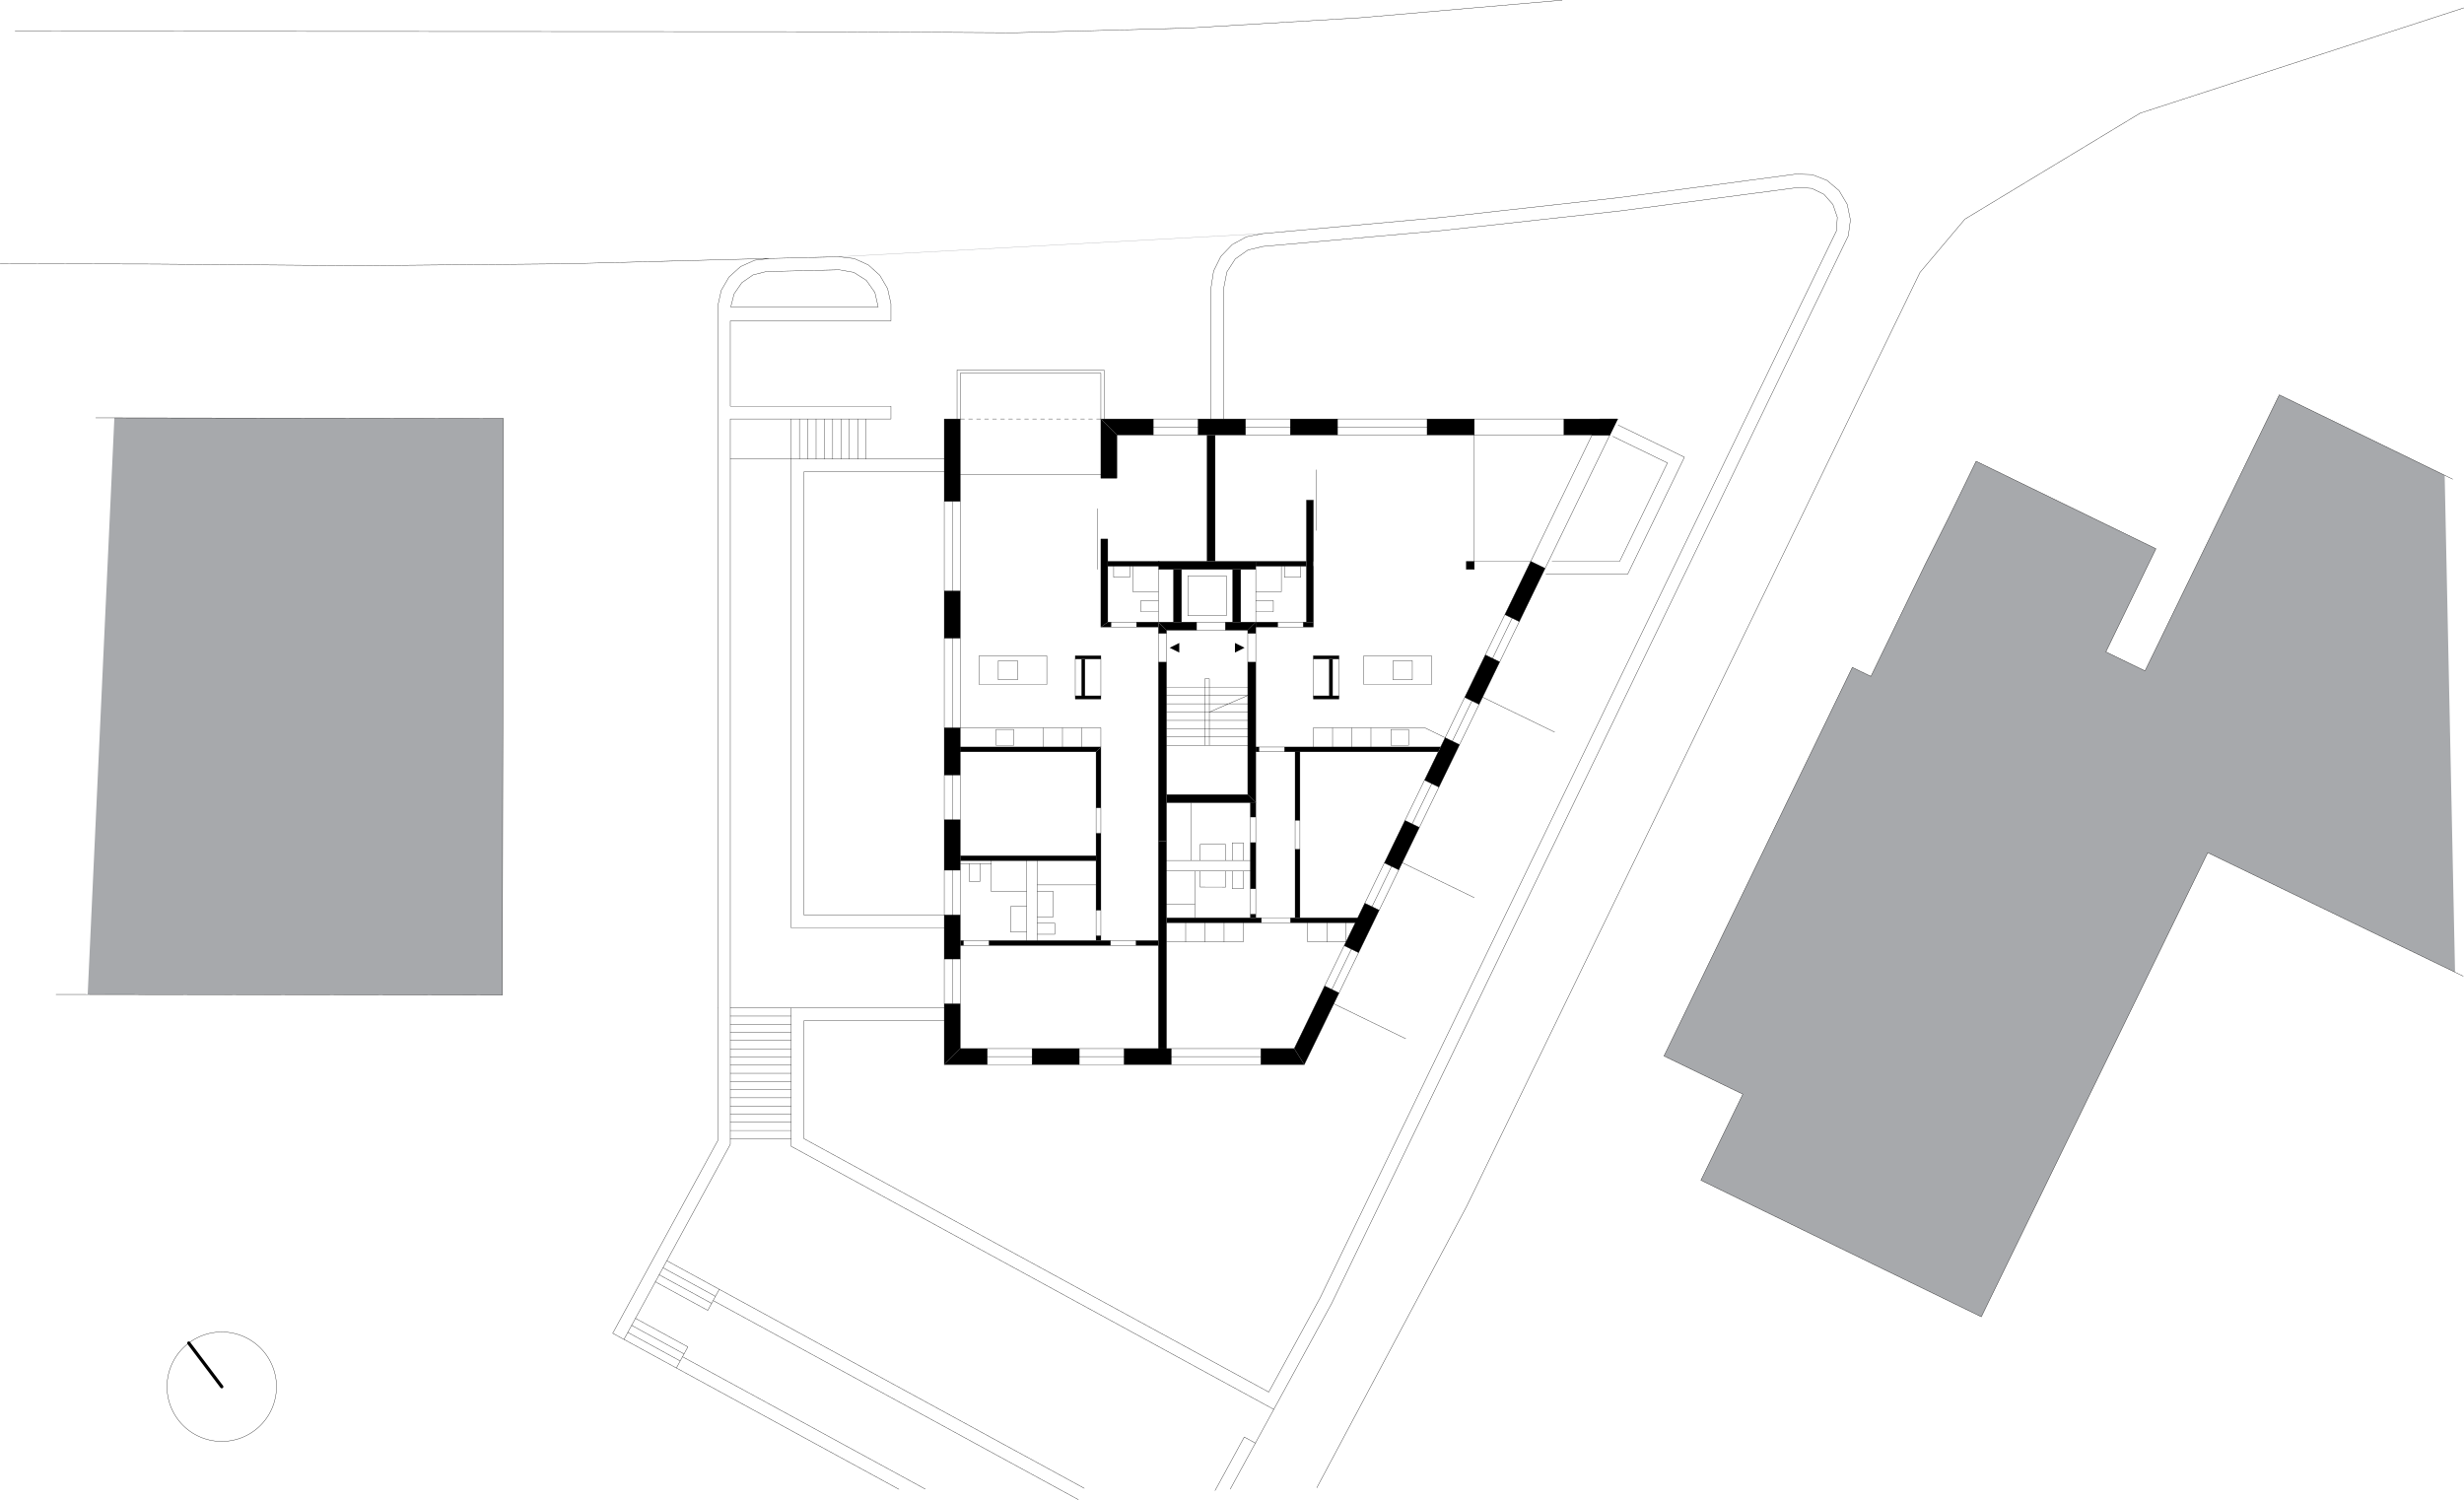 <svg xmlns="http://www.w3.org/2000/svg" viewBox="0 0 760.114 462.698"><defs><style>.b{fill:none;stroke-linecap:round;stroke-linejoin:round;stroke:#000;stroke-width:.1px}.c,.d{fill-rule:evenodd}.d{fill:#a7a9ac}</style></defs><path stroke="#000" fill="none" stroke-linecap="round" stroke-linejoin="round" d="M68.409 427.806l-10.178-13.467"/><path class="b" d="M85.29 427.806a16.881 16.881 0 1 0-16.881 16.881 16.881 16.881 0 0 0 16.881-16.881"/><path class="c" d="M387.382 283.168h1.731v1.481h-1.731v-1.481M398.096 284.649v-1.481h20.733v1.481h-20.733M385.728 284.649v-1.481h1.654v1.481h-1.654M385.728 283.168v1.481h-25.885v-1.481h25.885"/><path class="b" d="M398.096 283.661v-.493M398.096 284.649v-.988M389.113 283.661v-.493M389.113 284.649v-.988M359.843 284.649h29.269M398.096 284.649h20.733M418.829 284.649v-1.481M418.829 283.168h-17.82M399.527 283.168h-1.431M389.113 283.168h-1.731M385.728 283.168h-25.885M389.113 284.649h8.983M398.096 283.168h-8.983"/><path class="c" d="M452.341 175.653v-2.468h2.468v2.468h-2.468"/><path class="b" d="M452.341 175.653v-2.468M452.341 173.185h2.468M454.809 173.185v2.468M454.809 175.653h-2.468"/><path class="c" d="M380.968 198.358l2.962 1.48-2.962 1.481V198.358M363.791 198.358V201.319l-2.961-1.481 2.961-1.48"/><path class="d" d="M537.643 337.566l-24.324-11.784 17.307-35.713 22.891-47.235 17.909-36.947 5.724 2.776 9.495-19.575 7.273-15 7.217-14.389 8.473-17.405 55.47 26.989-15.446 31.828 12.076 5.859 15.468-31.797 25.957-53.362 21.517 10.463 29.498 14.354 3.201 153.307-76.291-36.882-69.846 143.197-22.103-10.765.003-.005-1.776-.86-.001.001-62.625-30.502 12.933-26.553"/><path class="b" d="M537.643 337.566l-12.932 26.554M513.319 325.782l24.324 11.783M530.626 290.069l-17.307 35.713M553.517 242.834l-22.891 47.235M571.426 205.887l-17.909 36.947M577.15 208.663l-5.724-2.776M586.645 189.088l-9.495 19.575M593.918 174.088l-7.273 15M601.135 159.699l-7.216 14.389M609.608 142.294l-8.474 17.406M665.078 169.283l-55.47-26.989M649.632 201.111l15.446-31.828M661.708 206.97l-12.075-5.859M677.176 175.173l-15.468 31.798M703.133 121.811l-25.957 53.362M724.65 132.274l-21.517-10.463M756.609 147.825l-31.959-15.551M681.058 263.053l78.833 38.111M611.212 406.25l69.847-143.197M589.109 395.485l22.102 10.764M589.112 395.48l-.002.005M587.336 394.62l1.776.86M587.335 394.621l.001-.001M524.71 364.119l62.625 30.502"/><path class="d" d="M154.978 306.974l-127.927-.211 8.232-177.874 119.989.198-.294 177.887"/><path class="b" d="M154.978 306.974l-137.693-.185M29.54 128.902l125.732.185M155.272 129.087l-.294 177.888"/><path class="c" d="M403.032 174.666h-15.647v-1.481h15.647v1.481"/><path class="b" d="M387.385 174.666h15.647M403.032 173.185h-15.647"/><path class="c" d="M341.728 174.666v-1.481h15.88v1.481h-15.88"/><path class="b" d="M341.728 174.666h15.879M357.608 173.185h-15.879"/><path class="c" d="M384.917 194.409h-6.91v-2.468h9.378l-2.468 2.468M369.122 194.409h-9.279l-2.468-2.468h11.747v2.468"/><path class="b" d="M378.007 191.941v2.468M369.122 191.941v2.468M387.385 191.941h-4.64M380.277 191.941h-2.27M369.122 191.941h-4.64M362.015 191.941h-4.639M359.843 194.409h9.279M378.007 194.409h6.91M378.007 191.941h-8.884M369.122 194.409h8.884"/><path class="c" d="M380.277 175.653h2.468v16.288h-2.468v-16.288"/><path class="b" d="M380.277 175.653v16.288M382.745 191.941v-16.288"/><path class="c" d="M362.015 175.653h2.467v16.288h-2.467v-16.288"/><path class="b" d="M362.015 175.653v16.288M364.482 191.941v-16.288"/><path class="c" d="M339.606 230.453l-1.481 1.481h-41.901v-1.481h43.382"/><path class="b" d="M339.606 230.453h-43.382M296.224 230.453v1.481M296.224 231.934h41.901"/><path class="c" d="M359.843 247.618v-2.468h25.074l2.468 2.468h-27.542"/><path class="b" d="M359.843 247.618h27.542M384.917 245.15h-25.074M316.703 265.498v24.679M319.961 265.498v24.679M385.729 265.458h-26.083M359.744 268.728h25.984M368.629 268.728v14.44M368.629 278.967h-8.885M367.543 247.618v17.84M338.618 175.665v-18.757M406.141 163.676v-18.756M296.224 129.255v-14.117M296.224 115.139h43.382M339.606 115.139v14.117M295.237 129.255v-15.104M295.237 114.152h45.356M340.593 114.152v15.104M339.606 146.297h-43.382M339.606 129.255h-1.33M337.042 129.255h-1.234M334.574 129.255h-1.234M332.106 129.255h-1.234M329.638 129.255H328.404M327.17 129.255h-1.234M324.702 129.255h-1.234M322.234 129.255h-1.234M319.766 129.255h-1.234M317.298 129.255h-1.234M314.83 129.255h-1.234M312.362 129.255h-1.234M309.894 129.255h-1.234M307.426 129.255h-1.234M304.958 129.255h-1.234M302.491 129.255h-1.234M300.023 129.255h-1.234M297.555 129.255h-1.33M454.809 134.191v38.993M454.809 173.185h17.402M454.809 129.255h27.64M454.809 134.191h27.64M472.211 173.185l18.926-38.993M476.652 175.34l22.368-46.084M357.375 175.653v16.288M349.478 174.666v7.897M349.478 182.563h7.897M357.375 185.277h-5.428M351.947 185.277v3.455M351.947 188.732h5.428M348.49 174.666v3.455M348.49 178.12h-4.936M343.554 178.12v-3.455M387.385 175.653v16.288M395.282 174.666v7.897M395.282 182.563h-7.897M387.385 185.277h5.428M392.813 185.277v3.455M392.813 188.732h-5.428M396.269 174.666v3.455M396.269 178.12h4.936M401.205 178.12v-3.455M366.457 189.967v-12.34M366.457 177.627h11.846M378.303 177.627v12.34M378.303 189.967h-11.846M293.756 154.687v154.986M304.561 325.962h84.403M410.852 305.255l55.605-114.563M440.248 131.723h-84.481M319.961 284.776h5.428M325.389 284.776v3.455M325.389 288.232h-5.428M319.96 282.872h4.936M324.897 282.872v-7.897M324.897 274.974h-4.936M338.125 273h-18.164M316.703 287.543h-4.936M311.767 287.543v-7.897M311.767 279.645h4.936M305.825 265.498v9.575M305.825 275.073h10.878M302.395 266.435v5.428M302.395 271.863h-3.455M298.939 271.863v-5.428M296.224 266.435h9.601M380.13 265.457v-5.428M380.13 260.029h3.455M383.585 260.029v5.428M378.106 265.458v-4.936M378.106 260.521h-7.897M370.209 260.521v4.936M380.129 268.728l-.001 5.428M380.128 274.156l3.455.001M383.583 274.157l.001-5.428M378.106 268.727l-.001 4.936M378.105 273.663l-7.897-.002M370.208 273.662l.001-4.936M383.535 284.649v5.923M383.535 290.572h-23.692M365.766 290.572v-5.923M371.689 284.649v5.923M377.612 290.572v-5.923M403.389 284.649v5.923M403.389 290.572h11.846M415.235 290.572v-5.923M409.312 284.649v5.923M413.052 214.658v-11.365M405.154 203.293v11.365M331.709 214.658v-11.365M339.606 214.658v-11.365M302.057 211.191v-8.885M302.057 202.306h20.866M322.923 202.306v8.885M322.923 211.191h-20.866M307.968 209.741v-5.923M307.968 203.818h5.923M313.891 203.818v5.923M313.891 209.741h-5.923M441.596 211.191v-8.885M441.596 202.306h-20.866M420.73 202.306v8.885M420.73 211.191h20.866M435.685 209.741v-5.923M435.685 203.818h-5.923M429.762 203.818v5.923M429.762 209.741h5.923M405.154 230.453v-5.923M405.154 224.53h34.372M439.526 224.53l6.284 3.05M422.923 224.53v5.923M417 224.53v5.923M411.077 224.53v5.923M339.606 230.453v-5.923M339.606 224.53h-43.382M321.837 230.453v-5.923M327.76 224.53v5.923M333.683 230.453v-5.923M307.276 225.023h5.429M312.706 225.023v4.936M312.706 229.959h-5.429M307.276 229.959v-4.936M429.093 225.023h5.429M434.523 225.023v4.936M434.523 229.959h-5.429M429.093 229.959v-4.936M359.843 211.98h25.074M359.843 214.547h25.074M359.843 217.114h25.074M359.843 219.681h25.074M359.843 222.247h25.074M359.843 224.814h25.074M359.843 227.381h25.074M359.843 229.947h25.074M371.689 229.947v-20.533M371.689 209.414h1.382M373.071 209.414v20.533M373.071 219.681l11.846-5.133M221.464 310.943v10.875M221.464 321.817v29.992M221.464 351.809l-32.446 59.517M189.019 411.326l3.467 1.89M192.485 413.216l32.806-60.177M225.291 353.039v-42.096M225.43 94.704h45.476M270.907 94.704l-1.013-4.475M269.893 90.23l-2.644-3.749M267.249 86.48l-3.875-2.457M263.375 84.024l-4.52-.792M258.855 83.231l-22.499.55M236.357 83.782l-4.06 1.033M232.296 84.814l-3.443 2.388M228.854 87.202l-2.389 3.442M226.465 90.644l-1.034 4.06M291.289 141.607h-65.997M244.047 129.255v156.973M244.047 286.228h47.241M291.289 282.279h-43.292M247.996 282.279v-136.723M247.996 145.556h43.292M246.614 141.607v-12.352M249.181 129.255v12.352M251.747 141.607v-12.352M254.314 129.255v12.352M256.881 141.607v-12.352M259.448 129.255v12.352M262.014 129.255v12.352M264.581 141.607v-12.352M267.147 129.255v12.352M442.523 327.436l7.982-16.493M476.879 177.134h25.238M502.117 177.134l17.514-36.085M519.631 141.049l-20.426-9.914M478.796 173.185h20.849M499.644 173.185l14.742-30.372M514.386 142.812l-16.874-8.19"/><path stroke="#a7a9ac" stroke-width=".1" fill="none" stroke-linecap="round" stroke-linejoin="round" d="M258.775 79.215l130.671-7.133"/><path class="b" d="M291.289 310.943h-47.241M244.047 310.943v42.685M244.047 353.628l148.926 81.187M442.523 327.436l-35.272 72.938M407.252 400.373l-15.855 29.084M391.397 429.458l-143.401-78.175M247.996 351.283v-36.392M247.996 314.891h43.292M387.303 445.216l-3.467-1.89M383.837 443.326l-9.002 16.512M334.483 459.145l-112.597-61.382M221.886 397.763l-1.89 3.467M219.996 401.23L332.659 462.648M285.433 459.389l-74.887-40.825M210.546 418.565l-1.89 3.467M208.656 422.031l68.633 37.416M244.047 310.943h-18.756M244.047 313.463h-18.756M244.047 315.985h-18.756M244.047 318.506h-18.756M244.047 321.028h-18.756M244.047 323.548h-18.756M244.047 326.07h-18.756M244.047 328.591h-18.756M244.047 331.113h-18.756M244.047 333.634h-18.756M244.047 336.155h-18.756M244.047 338.676h-18.756M244.047 341.198h-18.756M244.047 343.719h-18.756M244.047 346.24h-18.756M244.047 348.761h-18.756M244.047 351.283h-18.756M221.886 397.763l-16.17-8.815M204.534 391.114l16.171 8.815M219.996 401.23l-1.654 3.033M218.342 404.263l-16.17-8.815M203.353 393.281l16.171 8.815M208.656 422.031l-16.171-8.815M193.667 411.049l16.171 8.815M210.546 418.565l1.654-3.033M212.2 415.531l-16.171-8.816M194.848 408.882l16.17 8.816M225.291 310.943V129.255M225.291 129.255h49.556M274.847 129.255v-3.949M274.847 125.307h-49.556M225.291 125.307V99.003M225.291 99.003h49.556M274.847 99.003v-5.291M274.847 93.712l-1.034-4.66M273.814 89.052L271.411 84.928M271.411 84.928l-3.544-3.197M267.867 81.731l-4.35-1.967M263.517 79.764l-4.742-.549M258.775 79.215l-21.239.523M237.536 79.738l-4.74.549M232.796 80.287l-4.348 1.965M228.447 82.253l-3.544 3.196M224.903 85.448l-2.403 4.123M222.5 89.571l-1.035 4.658M221.464 94.23v216.713M411.452 309.671l22.202 10.776M432.577 266.146l22.203 10.777M457.363 215.081l22.202 10.777M450.506 310.943L566.539 71.191M566.539 71.191l.248-4.162M566.788 67.029l-1.355-3.942M565.432 63.087l-2.756-3.129M562.677 59.958l-3.74-1.843M558.937 58.115l-4.16-.28M554.777 57.835l-54.923 7.228M499.854 65.063l-55.064 6.065M444.791 71.129l-55.179 4.898M389.611 76.027l-4.648 1.102M384.963 77.129l-3.901 2.757M381.062 79.886l-2.591 4.013M378.47 83.899l-.908 4.69M377.563 88.589v40.667M491.936 234.432l78.241-161.692M570.177 72.74l.654-4.876M570.831 67.864l-.982-4.821M569.849 63.044l-2.509-4.232M567.34 58.812l-3.757-3.175M563.583 55.637l-4.591-1.767M558.992 53.87l-4.917-.164M554.075 53.706l-54.745 7.27M499.331 60.977l-54.885 6.126M444.446 67.103l-55 4.979M389.446 72.082l-4.938.973M384.509 73.055l-4.416 2.415M380.093 75.47l-3.484 3.632M376.609 79.102l-2.228 4.513M374.381 83.615l-.767 4.974M373.614 88.589v40.667M760.064 2.427l-99.848 32.481M660.216 34.908l-54.057 32.681M606.159 67.589l-13.871 16.472M592.288 84.061l-38.212 78.725M4.646 9.641l254.651.137M259.297 9.778l53.529.332M312.826 10.11l53.511-1.439M366.337 8.671l53.434-3.208M419.771 5.463L481.895.05M554.075 162.786L452.457 372.141M452.457 372.141l-46.241 86.844M491.936 234.432L410.765 402.179M410.765 402.179l-31.253 57.233M.05 81.356l47.522.112M47.572 81.467l63.328.501M110.9 81.968l63.328-.577M174.228 81.392l63.308-1.653"/><path class="c" d="M291.289 328.43v-18.757h4.935v13.821l-4.935 4.936M291.289 295.853v-13.574h4.935v13.574h-4.935M291.289 268.459v-15.548h4.935v15.548h-4.935M291.289 239.091V224.53h4.935v14.561h-4.935M291.289 196.889v-14.561h4.935v14.561h-4.935M291.289 154.687v-25.432h4.935v25.432h-4.935"/><path class="b" d="M294.25 268.459h1.974M291.289 268.459h2.468M293.756 268.459h.493M294.25 282.279h1.974M291.289 282.279h2.468M293.756 282.279h.493M294.25 295.853h1.974M291.289 295.853h2.468M293.756 295.853h.493M294.25 309.673h1.974M291.289 309.673h2.468M293.756 309.673h.493M294.25 239.091h1.974M291.289 239.091h2.468M293.756 239.091h.493M294.25 252.911h1.974M291.289 252.911h2.468M293.756 252.911h.493M294.25 154.687h1.974M291.289 154.687h2.468M293.756 154.687h.493M294.25 182.328h1.974M291.289 182.328h2.468M293.756 182.328h.493M294.25 196.889h1.974M291.289 196.889h2.468M293.756 196.889h.493M294.25 224.53h1.974M291.289 224.53h2.468M293.756 224.53h.493M291.289 129.255v25.432M291.289 182.328v14.561M291.289 224.53v14.561M291.289 252.911v15.548M291.289 282.279v13.574M291.289 309.673v18.757M296.224 323.494v-13.821M296.224 295.853v-4.195M296.224 290.177v-7.897M296.224 268.459v-2.961M296.224 264.017v-11.106M296.224 239.091v-14.561M296.224 196.889v-14.561M296.224 154.687v-25.432M296.224 129.255h-4.936M291.289 282.279v-13.82M296.224 282.279v-13.82M293.756 282.279h.493M293.756 282.279h.493M291.289 282.279h2.468M294.25 282.279h1.974M293.756 268.459h.493M293.756 268.459h.493M291.289 268.459h2.468M294.25 268.459h1.974M291.289 309.673v-13.82M296.224 309.673v-13.82M293.756 309.673h.493M293.756 309.673h.493M291.289 309.673h2.468M294.25 309.673h1.974M293.756 295.853h.493M293.756 295.853h.493M291.289 295.853h2.468M294.25 295.853h1.974M291.289 252.911v-13.82M296.224 252.911v-13.82M293.756 252.911h.493M293.756 252.911h.493M291.289 252.911h2.468M294.25 252.911h1.974M293.756 239.091h.493M293.756 239.091h.493M291.289 239.091h2.468M294.25 239.091h1.974M291.289 182.328v-27.641M296.224 182.328v-27.641M293.756 182.328h.493M293.756 182.328h.493M291.289 182.328h2.468M294.25 182.328h1.974M293.756 154.687h.493M293.756 154.687h.493M291.289 154.687h2.468M294.25 154.687h1.974M291.289 224.53v-27.641M296.224 224.53v-27.641M293.756 224.53h.493M293.756 224.53h.493M291.289 224.53h2.468M294.25 224.53h1.974M293.756 196.889h.493M293.756 196.889h.493M291.289 196.889h2.468M294.25 196.889h1.974"/><path class="c" d="M399.256 323.494l9.376-19.317 4.44 2.155-10.725 22.098-3.091-4.936M414.666 291.744l6.358-13.099 4.44 2.155-6.357 13.099-4.441-2.155M427.059 266.212l6.358-13.1 4.441 2.155-6.359 13.1-4.44-2.155M439.452 240.679l6.358-13.099 4.44 2.155-6.358 13.099-4.44-2.155M458.203 202.047l4.44 2.155-6.358 13.1-4.441-2.155 6.359-13.1M472.211 173.185l4.441 2.155-7.974 16.429-4.441-2.156 7.974-16.428"/><path class="b" d="M410.407 305.039l-1.776-.862M413.072 306.332l-2.22-1.078M410.852 305.255l-.445-.216M416.442 292.606l-1.776-.862M419.107 293.899l-2.22-1.078M416.886 292.822l-.444-.216M459.979 202.909l-1.776-.862M462.643 204.202l-2.22-1.078M460.423 203.125l-.444-.215M466.013 190.476l-1.776-.863M468.678 191.769l-2.22-1.078M466.457 190.692l-.444-.215M422.801 279.507l-1.776-.862M425.464 280.8l-2.22-1.078M423.245 279.722l-.444-.216M428.835 267.074l-1.776-.862M431.499 268.367l-2.22-1.078M429.279 267.289l-.444-.216M435.193 253.974l-1.776-.862M437.858 255.267l-2.22-1.078M435.637 254.19l-.444-.216M441.228 241.541l-1.776-.862M443.892 242.834l-2.22-1.078M441.672 241.757l-.444-.215M447.586 228.442l-1.776-.862M450.25 229.735l-2.22-1.078M448.03 228.657l-.444-.216M453.621 216.009l-1.776-.862M456.285 217.302l-2.22-1.078M454.065 216.224l-.444-.215M402.347 328.43l10.725-22.097M419.107 293.899l6.358-13.099M431.499 268.367l6.358-13.099M443.892 242.834l6.358-13.099M456.285 217.302l6.358-13.099M468.678 191.769l7.974-16.429M476.652 175.34l-4.44-2.155M472.211 173.185l-7.974 16.429M458.203 202.047l-6.358 13.099M445.81 227.58l-1.394 2.873M443.697 231.934l-4.245 8.745M433.417 253.112l-6.358 13.099M421.024 278.645l-6.358 13.099M408.632 304.177l-9.376 19.317M419.107 293.899l-6.035 12.433M414.666 291.744l-6.035 12.433M416.886 292.822l-.444-.216M416.886 292.822l-.444-.216M419.107 293.899l-2.22-1.078M416.442 292.606l-1.776-.862M410.852 305.255l-.445-.216M410.852 305.255l-.445-.216M413.072 306.332l-2.22-1.078M410.407 305.039l-1.776-.862M468.678 191.769l-6.035 12.433M464.237 189.613l-6.034 12.434M466.457 190.692l-.444-.215M466.457 190.692l-.444-.215M468.678 191.769l-2.22-1.078M466.013 190.476l-1.776-.863M460.423 203.125l-.444-.215M460.423 203.125l-.444-.215M462.643 204.202l-2.22-1.078M459.979 202.909l-1.776-.862M431.499 268.367l-6.035 12.433M427.059 266.212l-6.035 12.433M429.279 267.289l-.444-.216M429.279 267.289l-.444-.216M431.499 268.367l-2.22-1.078M428.835 267.074l-1.776-.862M423.245 279.722l-.444-.216M423.245 279.722l-.444-.216M425.464 280.8l-2.22-1.078M422.801 279.507l-1.776-.862M443.892 242.834l-6.034 12.433M439.452 240.679l-6.035 12.433M441.672 241.757l-.444-.215M441.672 241.757l-.444-.215M443.892 242.834l-2.22-1.078M441.228 241.541l-1.776-.862M435.637 254.19l-.444-.216M435.637 254.19l-.444-.216M437.858 255.267l-2.22-1.078M435.193 253.974l-1.776-.862M456.285 217.302l-6.035 12.433M451.844 215.147l-6.035 12.433M454.065 216.224l-.444-.215M454.065 216.224l-.444-.215M456.285 217.302l-2.22-1.078M453.621 216.009l-1.776-.862M448.03 228.657l-.444-.216M448.03 228.657l-.444-.216M450.25 229.735l-2.22-1.078M447.586 228.442l-1.776-.862"/><path class="c" d="M339.606 129.255h16.161v4.936h-11.225l-4.936-4.936M369.588 134.191v-4.936h14.638v4.936h-14.638M398.046 129.255h14.562v4.936h-14.562v-4.936M440.248 129.255h14.561v4.936h-14.561v-4.936"/><path class="b" d="M440.248 132.217v1.974M440.248 129.255v2.468M440.248 131.723v.493M412.608 132.217v1.974M412.608 129.255v2.468M412.608 131.723v.493M369.588 132.217v1.974M369.588 129.255v2.468M369.588 131.723v.493M355.767 132.217v1.974M355.767 129.255v2.468M355.767 131.723v.493M398.046 132.217v1.974M398.046 129.255v2.468M398.046 131.723v.493M384.226 132.217v1.974M384.226 129.255v2.468M384.226 131.723v.493M454.809 129.255h-14.561M412.608 129.255h-14.561M384.226 129.255h-14.638M355.767 129.255h-16.161M344.542 134.191h11.225M369.588 134.191h2.792M374.848 134.191h9.378M398.046 134.191h14.561M440.248 134.191h14.561M454.809 134.191v-4.936M412.608 129.255h27.64M412.608 134.191h27.64M412.608 131.723v.493M412.608 131.723v.493M412.608 129.255v2.468M412.608 132.217v1.974M440.248 131.723v.493M440.248 131.723v.493M440.248 129.255v2.468M440.248 132.217v1.974M355.767 129.255h13.821M355.767 134.191h13.821M355.767 131.723v.493M355.767 131.723v.493M355.767 129.255v2.468M355.767 132.217v1.974M369.588 131.723v.493M369.588 131.723v.493M369.588 129.255v2.468M369.588 132.217v1.974M384.226 129.255h13.82M384.226 134.191h13.82M384.226 131.723v.493M384.226 131.723v.493M384.226 129.255v2.468M384.226 132.217v1.974M398.046 131.723v.493M398.046 131.723v.493M398.046 129.255v2.468M398.046 132.217v1.974"/><path class="c" d="M338.125 290.177v-1.481h1.481v1.481h-1.481M338.125 280.799v-23.693h1.481v23.693h-1.481M338.125 231.934l1.481-1.481v18.756h-1.481v-17.275"/><path class="b" d="M339.113 257.106h.493M338.125 257.106h.988M339.113 249.209h.493M338.125 249.209h.988M339.113 288.696h.493M338.125 288.696h.988M339.113 280.799h.493M338.125 280.799h.988M338.125 231.934v17.275M338.125 257.106v6.91M338.125 265.498v15.301M338.125 288.696v1.48M339.606 290.177v-1.48M339.606 280.799V257.106M339.606 249.209v-18.756M338.125 249.209v7.897M339.606 257.106v-7.897M338.125 280.799v7.897M339.606 288.696v-7.897"/><path class="c" d="M384.917 245.15v-40.87h2.468v43.338l-2.468-2.468M384.917 194.409l2.468-2.468v3.455h-2.468v-.987"/><path class="b" d="M386.398 195.396h-1.481M387.385 195.396h-.987M386.398 204.28h-1.481M387.385 204.28h-.987M384.917 194.409v.988M384.917 204.28v40.869M387.385 247.618v-15.684M387.385 230.453v-26.172M387.385 195.396v-1.974M384.917 195.396v8.884M387.385 204.28v-8.884"/><path class="c" d="M357.375 259.562V204.28h2.468v55.282h-2.468M357.375 195.396v-3.455l2.468 2.468v.987h-2.468"/><path class="b" d="M358.362 195.396h1.481M357.375 195.396h.987M358.362 204.28h1.481M357.375 204.28h.987M357.375 193.422v1.974M357.375 204.28v55.282M359.843 259.562v-11.945M359.843 245.15v-40.869M359.843 195.396v-.988M357.375 195.396v8.884M359.843 204.28v-8.884"/><path class="c" d="M341.728 191.941h.987v1.481h-3.109l2.122-1.481M350.613 193.422v-1.481h6.762v1.481h-6.762"/><path class="b" d="M342.715 192.928v.493M342.715 191.941v.987M350.613 192.928v.493M350.613 191.941v.987M339.606 193.422h3.109M350.613 193.422h6.762M357.375 191.941h-6.762M342.715 191.941h-.987M342.715 193.422h7.897M350.613 191.941h-7.897"/><path class="c" d="M387.385 191.941h6.762v1.481h-6.762v-1.481M402.045 191.941h3.109v1.481h-3.109v-1.481"/><path class="b" d="M402.045 192.928v.493M402.045 191.941v.987M394.147 192.928v.493M394.147 191.941v.987M387.385 193.422h6.762M402.045 193.422h3.109M405.154 193.422v-1.481M403.032 191.941h-.987M394.147 191.941h-6.762M394.147 193.422h7.897M402.045 191.941h-7.897"/><path class="c" d="M291.289 328.43l4.935-4.936h8.337v4.936h-13.272M318.381 323.494h14.562v4.936h-14.562v-4.936M346.763 328.43v-4.936h14.561v4.936h-14.561M388.965 328.43v-4.936h10.291l3.091 4.936h-13.382"/><path class="b" d="M361.324 325.468v-1.974M361.324 328.43v-2.468M361.324 325.962v-.493M388.965 325.468v-1.974M388.965 328.43v-2.468M388.965 325.962v-.493M304.561 325.468v-1.974M304.561 328.43v-2.468M304.561 325.962v-.493M318.381 325.468v-1.974M318.381 328.43v-2.468M318.381 325.962v-.493M332.943 325.468v-1.974M332.943 328.43v-2.468M332.943 325.962v-.493M346.763 325.468v-1.974M346.763 328.43v-2.468M346.763 325.962v-.493M291.289 328.43h13.273M318.381 328.43h14.561M346.763 328.43h14.561M388.965 328.43h13.382M399.256 323.494h-10.292M361.324 323.494h-1.48M357.375 323.494h-10.612M332.943 323.494h-14.561M304.561 323.494h-8.337M388.965 328.43h-27.641M388.965 323.494h-27.641M388.965 325.962v-.493M388.965 325.962v-.493M388.965 328.43v-2.468M388.965 325.468v-1.974M361.324 325.962v-.493M361.324 325.962v-.493M361.324 328.43v-2.468M361.324 325.468v-1.974M318.381 328.43h-13.82M318.381 323.494h-13.82M318.381 325.962v-.493M318.381 325.962v-.493M318.381 328.43v-2.468M318.381 325.468v-1.974M304.561 325.962v-.493M304.561 325.962v-.493M304.561 328.43v-2.468M304.561 325.468v-1.974M346.763 328.43h-13.82M346.763 323.494h-13.82M346.763 325.962v-.493M346.763 325.962v-.493M346.763 328.43v-2.468M346.763 325.468v-1.974M332.943 325.962v-.493M332.943 325.962v-.493M332.943 328.43v-2.468M332.943 325.468v-1.974"/><path class="c" d="M296.224 291.658v-1.481h.988v1.481h-.988M305.109 291.658v-1.481h37.458v1.481h-37.458M350.465 291.658v-1.481h6.91v1.481h-6.91"/><path class="b" d="M350.465 290.67v-.493M350.465 291.658v-.987M342.567 290.67v-.493M342.567 291.658v-.987M297.212 291.164v.493M297.212 290.177v.987M305.109 291.164v.493M305.109 290.177v.987M296.224 291.658h.988M305.109 291.658h37.458M350.465 291.658h6.91M357.375 290.177h-6.91M342.567 290.177h-2.961M338.125 290.177h-33.016M297.212 290.177h-.988M342.567 291.658h7.897M350.465 290.177h-7.897M297.212 291.658h7.897M305.109 290.177h-7.897"/><path class="c" d="M296.224 265.498v-1.481h41.901v1.481h-41.901"/><path class="b" d="M296.224 265.498h41.901M338.125 264.017h-41.901"/><path class="c" d="M357.375 259.562h2.468v63.932h-2.468v-63.932"/><path class="b" d="M357.375 259.562v30.614M357.375 291.658v31.836M359.843 323.494v-38.845M359.843 283.168v-23.605"/><path class="c" d="M339.606 202.306v.987h-7.897v-.987h7.897"/><path class="b" d="M339.606 202.306h-7.897M331.709 202.306v.988M331.709 203.293h1.974M334.67 203.293h4.936M339.606 203.293v-.988"/><path class="c" d="M339.606 214.658v.987h-7.897v-.987h7.897"/><path class="b" d="M339.606 214.658h-4.936M333.683 214.658h-1.974M331.709 214.658v.987M331.709 215.645h7.897M339.606 215.645v-.987"/><path class="c" d="M334.67 214.658h-.987v-11.365h.987v11.365"/><path class="b" d="M334.67 214.658v-11.365M333.683 203.293v11.365"/><path class="c" d="M499.02 129.255l-2.396 4.936H482.45v-4.936h16.57"/><path class="b" d="M499.02 129.255h-16.57M482.45 129.255v4.936M482.45 134.191h14.175"/><path class="c" d="M339.606 129.255l4.936 4.936v13.339h-4.936v-18.275"/><path class="b" d="M339.606 129.255v18.275M339.606 147.53h4.936M344.542 147.53V134.191"/><path class="c" d="M387.385 230.453h.987v1.481h-.987v-1.481M396.269 231.934v-1.481h48.146l-.718 1.481h-47.428"/><path class="b" d="M388.372 230.946v-.493M388.372 231.934v-.988M396.269 230.946v-.493M396.269 231.934v-.988M387.385 231.934h.987M396.269 231.934h47.427M444.415 230.453h-48.146M388.372 230.453h-.987M388.372 231.934h7.897M396.269 230.453h-7.897"/><path class="c" d="M405.154 203.293v-.987h7.898v.987h-7.898"/><path class="b" d="M405.154 203.293h4.936M411.077 203.293h1.974M413.052 203.293v-.988M413.052 202.306h-7.897M405.154 202.306v.988"/><path class="c" d="M405.154 215.645v-.987h7.898v.987h-7.898"/><path class="b" d="M405.154 215.645h7.897M413.052 215.645v-.987M413.052 214.658h-1.974M410.09 214.658h-4.936M405.154 214.658v.987"/><path class="c" d="M411.077 214.658h-.987v-11.365h.987v11.365"/><path class="b" d="M411.077 214.658v-11.365M410.09 203.293v11.365"/><path class="c" d="M372.38 134.191h2.468v38.994h-2.468v-38.994"/><path class="b" d="M372.38 134.191v38.993M374.848 173.185V134.191"/><path class="c" d="M387.385 173.185v2.468h-30.01v-2.468h30.01"/><path class="b" d="M387.385 173.185h-12.537M372.38 173.185h-15.005M357.375 175.653h4.639M364.482 175.653h15.795M382.745 175.653h4.64M387.385 175.653v-.987"/><path class="c" d="M399.527 283.168v-21.126h1.481v21.126h-1.481M399.527 253.059v-21.125h1.481v21.125h-1.481"/><path class="b" d="M400.021 262.042h-.493M401.008 262.042h-.988M400.021 253.059h-.493M401.008 253.059h-.988M401.008 283.168v-21.126M401.008 253.059v-21.125M401.008 231.934h-1.481M399.527 231.934v21.125M399.527 262.042v21.126M401.008 262.042v-8.983M399.527 253.059v8.983"/><path class="c" d="M385.728 283.168v-1.086h1.654v1.086h-1.654M385.729 274.185l.001-14.228h1.654l-.002 14.228h-1.653M385.731 252.059v-4.442l1.654.001-.001 4.441h-1.653"/><path class="b" d="M386.718 252.059h.666M385.731 252.059h.987M386.718 259.957l.666.001M385.73 259.957h.988M386.715 282.082h.666M385.728 282.082h.988M386.716 274.185h.666M385.729 274.185h.987M385.731 247.617v4.442M385.73 259.957l-.001 14.228M385.728 282.082v1.085M387.382 283.168v-1.085M387.382 274.185l.002-14.228M387.384 252.059l.001-4.442M387.385 247.618l-1.654-.001M385.731 252.059l-.001 7.897M387.384 259.957l.001-7.898M385.729 274.185l-.001 7.897M387.382 282.082l.001-7.897"/><path class="c" d="M339.606 166.287h2.122v25.654l-2.122 1.481v-27.135"/><path class="b" d="M339.606 166.287v27.135M341.728 191.941v-17.275M341.728 173.185v-6.898M341.728 166.287h-2.122"/><path class="c" d="M403.032 154.298h2.122v37.643h-2.122v-37.643"/><path class="b" d="M403.032 154.298v18.887M403.032 174.666v17.275M405.154 191.941v-17.275M405.154 173.185v-18.887M405.154 154.298h-2.122"/><path class="c" d="M496.624 134.191h-5.487l2.396-4.936h5.487l-2.396 4.936"/><path class="b" d="M499.02 129.255h-5.486M493.533 129.255l-2.396 4.936M491.137 134.191h5.487"/></svg>